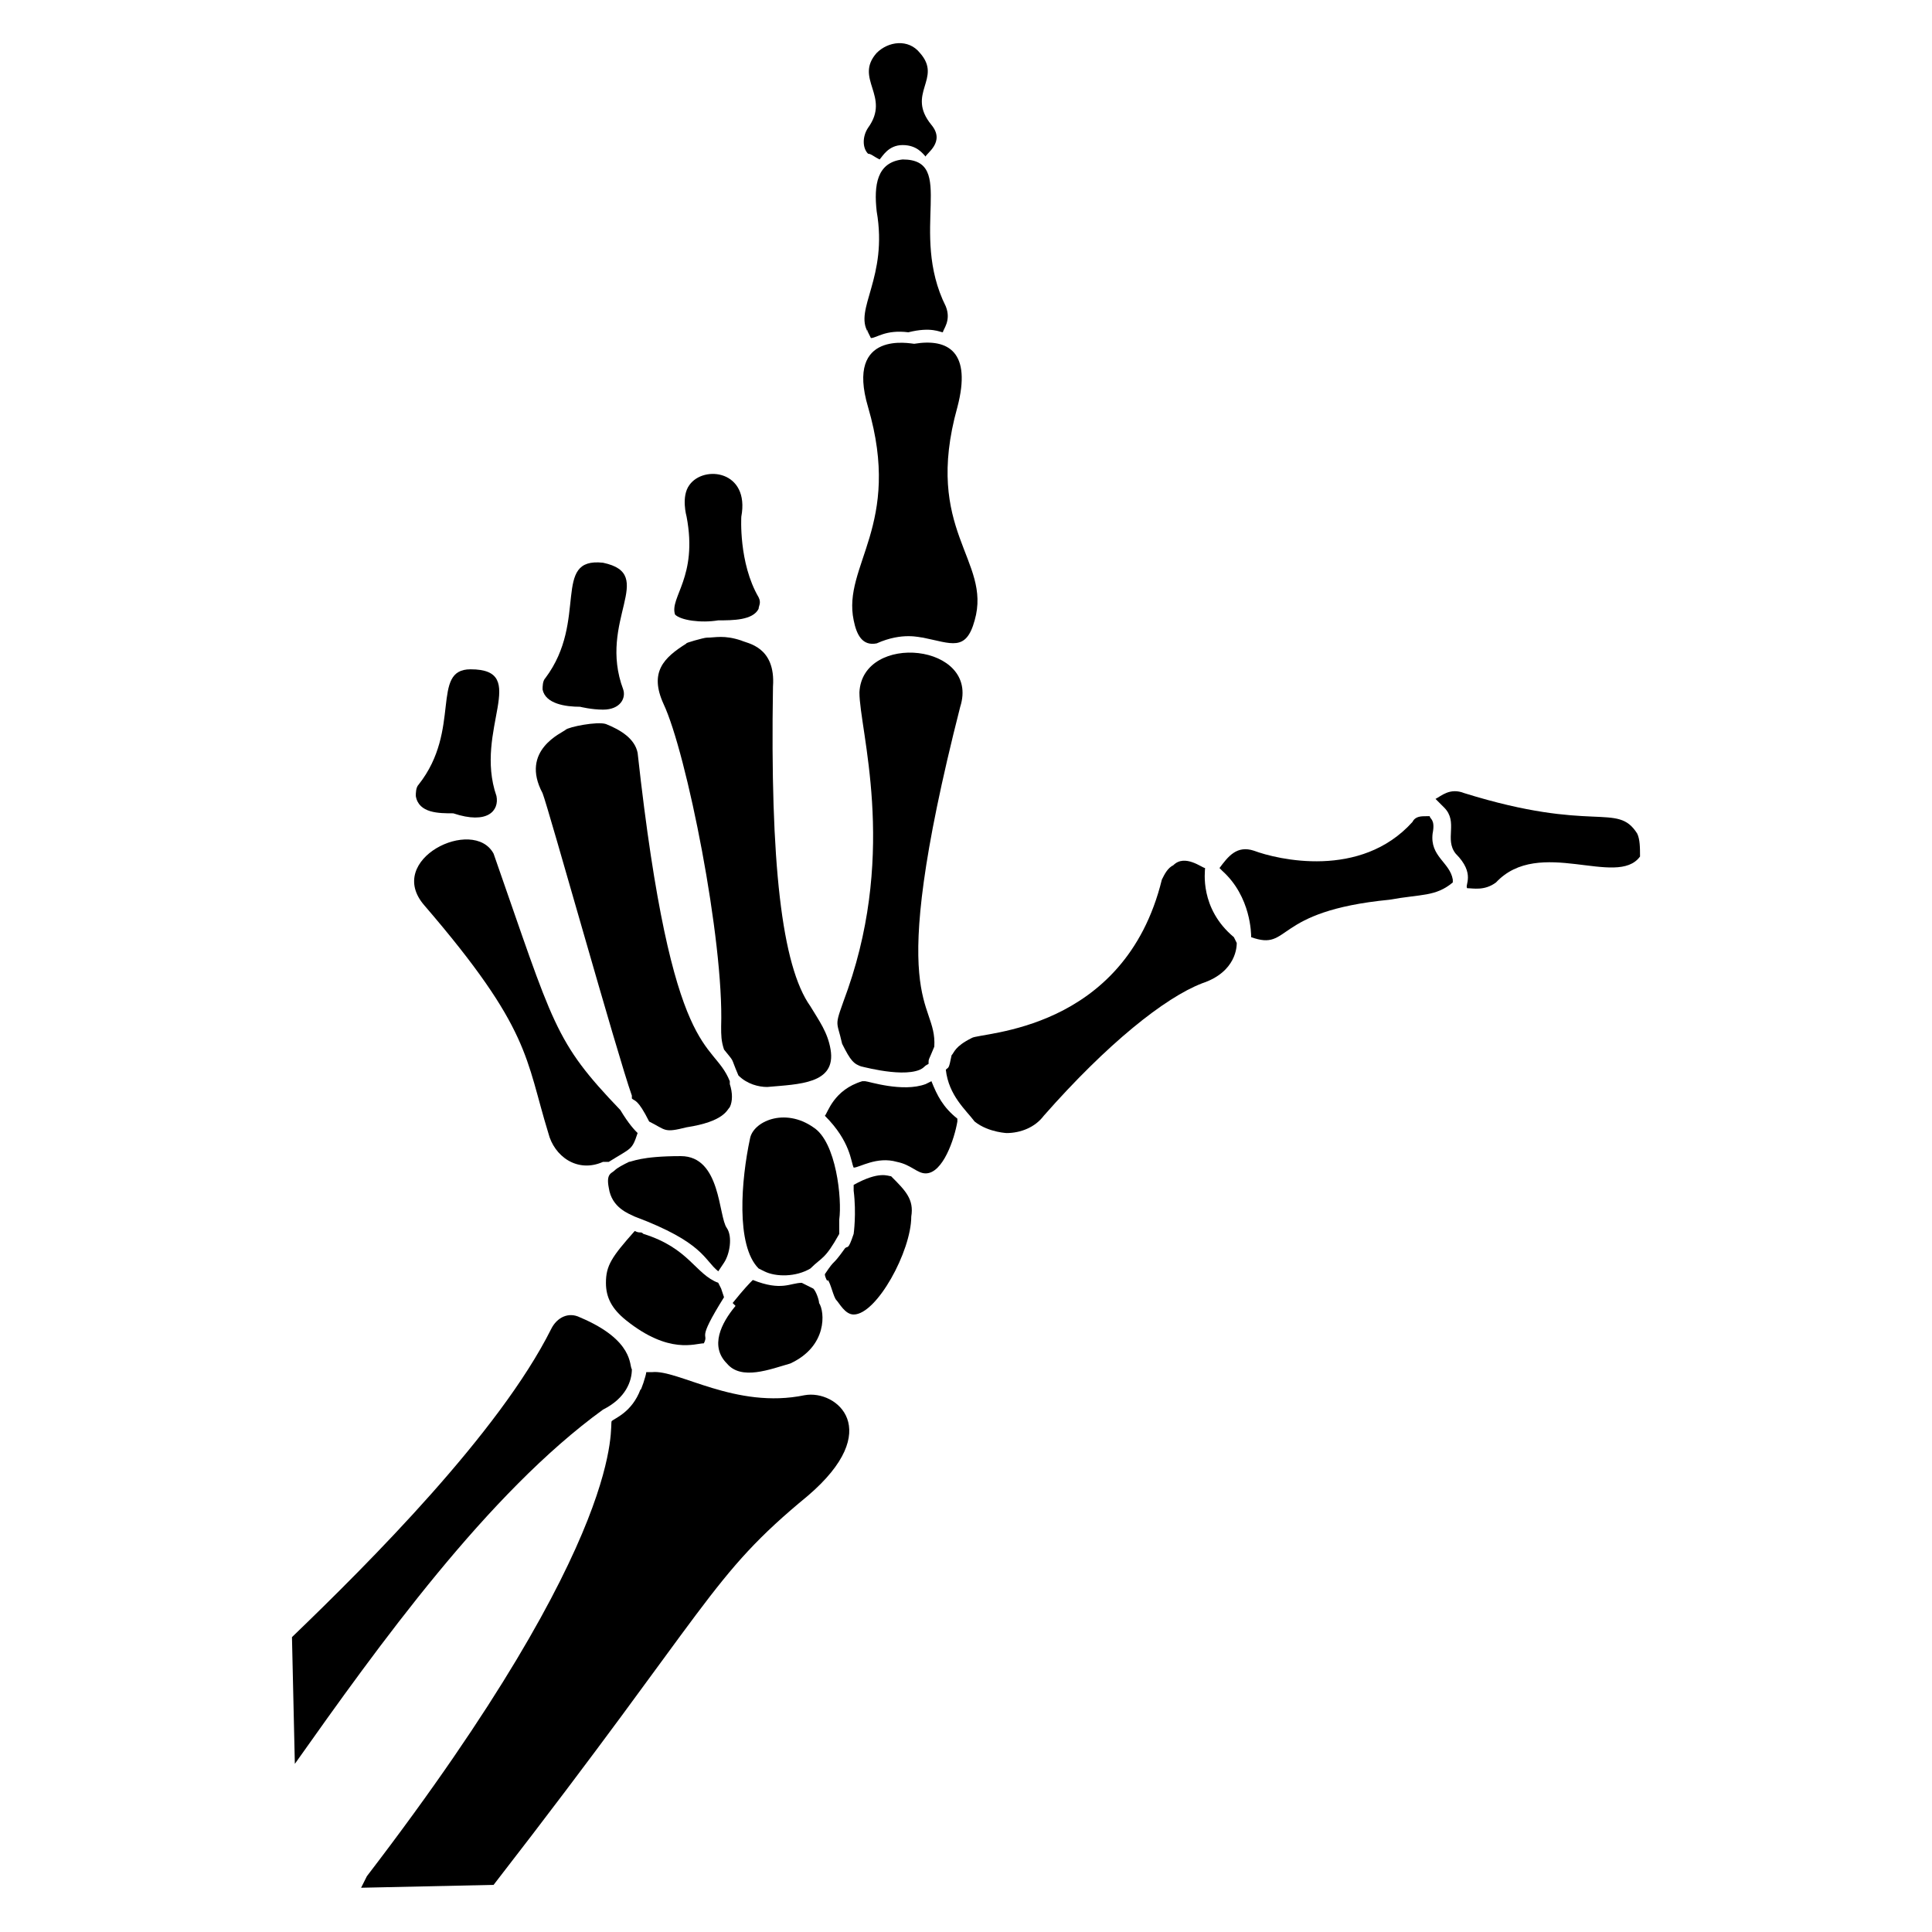 <?xml version="1.0" encoding="UTF-8"?>
<!-- Uploaded to: ICON Repo, www.svgrepo.com, Generator: ICON Repo Mixer Tools -->
<svg fill="#000000" width="800px" height="800px" version="1.1" viewBox="144 144 512 512" xmlns="http://www.w3.org/2000/svg">
 <g>
  <path d="m377.1 186.26c0.762-0.762 2.289-3.816 6.106-3.816s5.344 2.289 6.106 3.055c0-0.762 5.344-3.816 1.527-8.398-6.871-8.398 3.055-12.215-3.055-19.082-3.055-3.816-8.398-3.055-11.449 0-6.106 6.871 3.816 11.449-2.289 19.848-1.527 2.289-1.527 5.344 0 6.871 0.766-0.004 1.527 0.758 3.055 1.523z"/>
  <path d="m374.04 232.06 0.762 1.527c1.527 0 3.816-2.289 9.922-1.527 6.106-1.527 8.398 0 9.16 0 0-0.762 2.289-3.055 0.762-6.871-9.918-19.848 3.059-38.93-11.445-38.93-6.871 0.762-7.633 6.871-6.871 13.742 3.055 17.555-6.106 25.953-2.289 32.059-0.762-0.766 0-0.766 0 0z"/>
  <path d="m334.35 308.4c3.816 0 9.16 0 10.688-3.055 0-0.762 0.762-1.527 0-3.055-5.344-9.16-4.582-21.375-4.582-21.375 2.289-12.215-9.922-13.742-13.742-8.398-2.289 3.055-0.762 8.398-0.762 8.398 3.055 16.031-4.582 21.375-3.055 25.953 1.527 1.531 6.871 2.293 11.453 1.531z"/>
  <path d="m297.71 331.3s3.055 0.762 6.106 0.762c4.582 0 6.106-3.055 5.344-5.344-6.871-18.32 9.16-30.535-5.344-33.586-13.742-1.527-3.816 15.266-15.266 30.535-0.762 0.762-0.762 2.289-0.762 3.055 0.762 3.816 6.106 4.578 9.922 4.578z"/>
  <path d="m264.12 359.54c9.16 3.055 12.215-0.762 11.449-4.582-6.106-17.559 9.16-33.586-6.871-33.586-10.688 0-2.289 16.031-13.742 30.535-0.762 0.762-0.762 2.289-0.762 3.055 0.766 4.578 6.109 4.578 9.926 4.578z"/>
  <path d="m376.34 314.5c6.871-3.055 11.449-1.527 12.215-1.527 7.633 1.527 11.449 3.816 13.742-4.582 4.582-16.031-13.742-23.664-4.582-56.488 3.816-14.504-2.289-18.32-11.449-16.793-0.762 0-18.32-3.816-12.215 16.793 9.16 31.297-6.871 41.984-3.816 56.488 0.762 3.82 2.289 6.871 6.106 6.109z"/>
  <path d="m335.11 416.03c0 2.289 0 3.816 0.762 6.106 3.055 3.816 1.527 1.527 3.816 6.871 2.289 2.289 5.344 3.055 7.633 3.055 8.398-0.762 18.32-0.762 16.793-9.922-0.762-4.582-3.055-7.633-5.344-11.449-7.633-10.688-10.688-38.168-9.922-84.73 0.762-10.688-6.871-11.449-8.398-12.215-4.582-1.527-6.871-0.762-9.16-0.762-0.762 0-6.106 1.527-5.344 1.527-6.106 3.816-9.922 7.633-6.106 16.031 6.109 12.973 16.035 62.59 15.27 85.488z"/>
  <path d="m311.45 434.35v0.762c0.762 0.762 1.527 0 4.582 6.106 4.582 2.289 3.816 3.055 9.922 1.527 9.922-1.527 10.688-4.582 11.449-5.344 0.762-1.527 0.762-3.816 0-6.106v-0.762c-4.582-11.449-15.266-3.816-24.426-87.023-0.762-3.816-4.582-6.106-8.398-7.633-2.289-0.762-9.922 0.762-10.688 1.527-0.762 0.762-12.215 5.344-6.106 16.793 1.527 3.82 19.848 69.469 23.664 80.152z"/>
  <path d="m289.31 444.27c1.527 6.106 7.633 10.688 14.504 7.633h1.527c6.106-3.816 6.106-3.055 7.633-7.633-0.762-0.762-2.289-2.289-4.582-6.106-17.559-18.32-17.559-22.137-33.586-67.938-5.344-9.922-29.008 1.527-18.32 13.742 28.246 32.82 26.719 40.453 32.824 60.301z"/>
  <path d="m523.66 364.88c0.762-3.816-0.762-3.816-0.762-4.582h-0.762c-1.527 0-3.055 0-3.816 1.527-13.742 15.266-35.879 9.922-41.984 7.633-4.582-1.527-6.871 1.527-9.16 4.582l0.762 0.762c7.633 6.871 7.633 16.793 7.633 17.559 10.688 3.816 5.344-6.871 36.641-9.922 8.398-1.527 12.215-0.762 16.793-4.582v-0.762c-0.762-4.578-6.106-6.106-5.344-12.215z"/>
  <path d="m577.86 364.88c-5.344-8.398-11.449 0-45.801-10.688-3.816-1.527-6.106 0.762-7.633 1.527l2.289 2.289c3.816 3.816 0 8.398 3.055 12.215 5.344 5.344 2.289 8.398 3.055 9.16 1.527 0 4.582 0.762 7.633-1.527 11.449-12.215 32.062 1.527 38.168-6.871-0.004-2.285-0.004-4.578-0.766-6.106z"/>
  <path d="m312.21 466.41c18.32 6.871 18.32 11.449 22.137 14.504l1.527-2.289c1.527-2.289 2.289-6.871 0.762-9.16-2.289-3.055-1.527-19.082-12.215-19.082s-12.977 1.527-13.742 1.527c-1.527 0.762-3.055 1.527-3.816 2.289-0.762 0.762-2.289 0.762-1.527 4.582 0.766 5.34 5.348 6.863 6.875 7.629z"/>
  <path d="m359.54 442.75c-7.633-5.344-16.031-1.527-16.793 3.055-2.289 10.688-3.816 28.242 2.289 34.352l1.527 0.762c3.055 1.527 8.398 1.527 12.215-0.762 3.055-3.055 3.816-2.289 7.633-9.16v-3.816c0.762-5.348-0.766-20.613-6.871-24.43z"/>
  <path d="m463.36 374.04c-0.762 0-5.344-3.816-8.398-0.762-1.527 0.762-2.289 2.289-3.055 3.816-9.922 40.457-48.09 40.457-50.383 41.984-4.582 2.289-4.582 3.816-5.344 4.582-0.762 3.816-0.762 3.055-1.527 3.816 0.762 6.871 5.344 10.688 7.633 13.742 3.816 3.055 9.16 3.055 8.398 3.055 3.816 0 7.633-1.527 9.922-4.582 16.793-19.082 32.062-31.297 41.984-35.113 9.16-3.055 9.16-9.922 9.16-10.688l-0.758-1.531c-9.16-7.633-7.633-17.555-7.633-18.32z"/>
  <path d="m390.84 430.53-1.527 0.762c-6.106 2.289-15.266-0.762-16.031-0.762h-0.762c-7.633 2.289-9.16 8.398-9.922 9.16 6.871 6.871 6.871 12.215 7.633 13.742 1.527 0 6.106-3.055 11.449-1.527 3.816 0.762 5.344 3.055 7.633 3.055 4.582 0 7.633-9.16 8.398-13.742v-0.762c-3.82-3.055-5.348-6.109-6.871-9.926z"/>
  <path d="m380.15 455.72c-0.762 0-3.055-1.527-9.922 2.289v1.527c0.762 6.106 0 11.449 0 11.449-1.527 4.582-1.527 3.055-2.289 3.816-3.816 5.344-2.289 2.289-5.344 6.871 0 0.762 0.762 2.289 0.762 1.527 0.762 0.762 1.527 4.582 2.289 5.344 0.762 0.762 2.289 3.816 4.582 3.816 6.106 0 15.266-16.793 15.266-25.953 0.762-4.582-1.527-6.871-5.344-10.688z"/>
  <path d="m353.43 505.34c9.922-4.582 9.16-13.742 7.633-16.031 0-0.762-0.762-3.055-1.527-3.816l-3.055-1.527c-3.055 0-5.344 2.289-12.977-0.762-0.762 0.762-2.289 2.289-5.344 6.106l0.766 0.766c-3.816 4.582-6.871 10.688-2.289 15.266 3.816 4.582 11.449 1.527 16.793 0z"/>
  <path d="m309.92 493.89c11.449 9.16 18.32 6.106 20.609 6.106 1.527-3.055-2.289 0 5.344-12.215l-0.762-2.289-0.762-1.527c-6.106-2.289-7.633-9.16-19.848-12.977-0.762-0.762-0.762 0-2.289-0.762-6.106 6.871-7.633 9.16-7.633 13.742-0.004 3.816 1.523 6.867 5.34 9.922z"/>
  <path d="m357.25 513.74c-18.32 3.816-33.586-6.871-40.457-6.109h-1.527c0 0.762-1.527 5.344-1.527 4.582-2.289 6.106-6.871 7.633-7.633 8.398-0.762 0.762 5.344 29.008-64.883 120.61l-1.527 3.051 35.113-0.762c58.016-74.809 57.25-81.68 83.203-103.05 20.613-17.559 7.637-28.246-0.762-26.719z"/>
  <path d="m303.82 517.55c6.106-3.055 7.633-7.633 7.633-10.688-5.344 0 1.527 0 0 0-0.762-0.762 0.762-7.633-13.742-13.742-3.055-1.527-6.106 0-7.633 3.055-13.742 27.48-48.09 61.832-68.703 81.68l0.762 33.586c22.145-31.297 51.148-71.754 81.684-93.891z"/>
  <path d="m398.47 331.3c-20.609 80.914-6.106 77.098-6.871 90.074-1.527 3.816-1.527 3.055-1.527 4.582-1.527 0.762-0.762 0.762-2.289 1.527-5.344 2.289-17.559-1.527-15.266-0.762-2.289-0.762-3.055-1.527-5.344-6.106-1.527-6.871-2.289-3.816 1.527-14.504 12.977-37.402 3.055-68.703 3.055-78.625 0.762-16.035 32.059-12.98 26.715 3.812z"/>
 </g>
</svg>